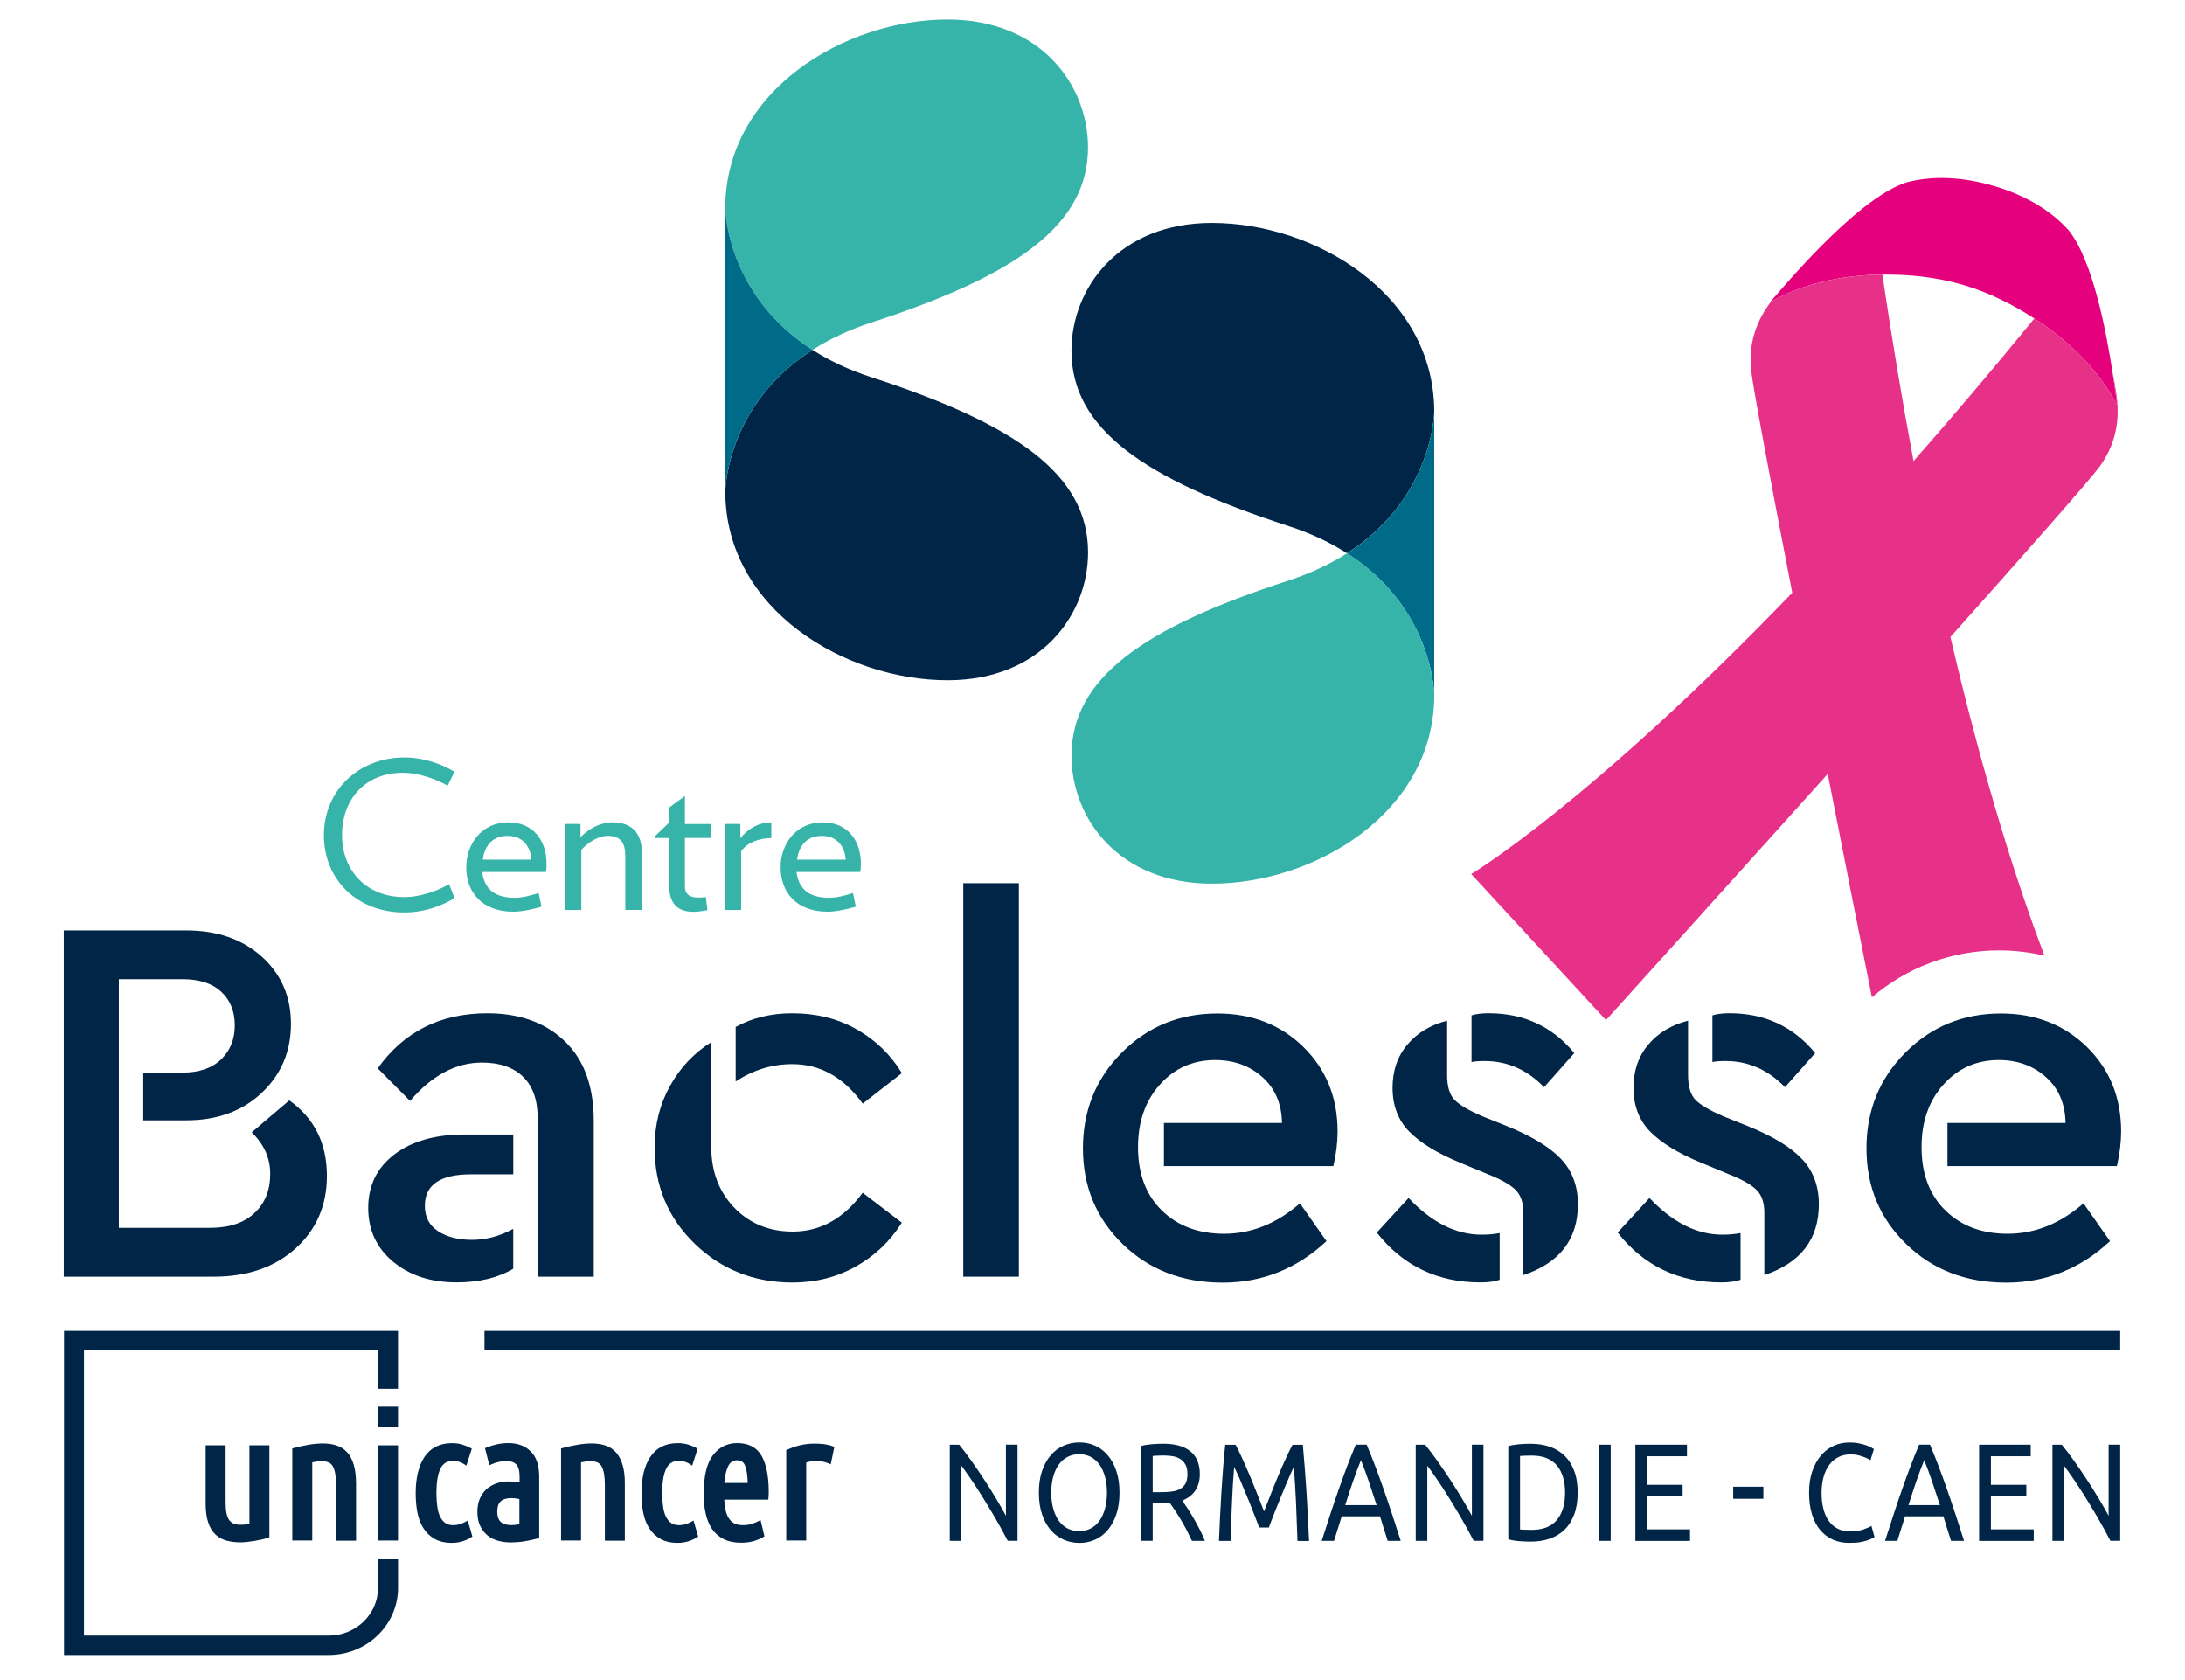 <?xml version="1.0" encoding="utf-8"?>
<!-- Generator: Adobe Illustrator 26.5.0, SVG Export Plug-In . SVG Version: 6.00 Build 0)  -->
<svg version="1.1" id="Calque_1" xmlns="http://www.w3.org/2000/svg" xmlns:xlink="http://www.w3.org/1999/xlink" x="0px" y="0px"
	 viewBox="0 0 4225 3247.5" style="enable-background:new 0 0 4225 3247.5;" xml:space="preserve">
<style type="text/css">
	.st0{fill:none;}
	.st1{fill:#E5007E;}
	.st2{fill:#E73088;}
	.st3{fill:#002546;}
	.st4{fill:#37B4AA;}
	.st5{fill:#006A89;}
</style>
<g>
	<g>
		<g>
			<path class="st0" d="M3639.6,530.9c19.3,129.3,39.5,249.8,60.3,360.6c73.7-83.6,151.9-175.8,233.6-275.8
				c-40.9-26.4-85.4-49.5-136.2-64.4C3743.5,535.3,3690.7,530.3,3639.6,530.9z"/>
			<path class="st1" d="M3639.6,530.9c51.3-0.5,103.9,4.5,157.7,20.3c50.7,15,95.1,38.1,136.2,64.4c69.6,44.8,125.7,102,160.5,167.8
				c-0.5-1.1-3.4-26.6-8.9-62.1c-12.4-81-38.6-219.3-85.8-276.9c-37-40.8-88.1-68.5-144.2-85v-0.1c-0.1,0-0.3-0.1-0.4-0.1
				c0,0-0.1-0.1-0.4,0c-56.4-16.4-114.4-20.7-167.7-6.6c-102.5,32.8-256.7,225.6-263.6,231c0.5-0.3,1.1-0.4,1.5-0.6
				C3487.2,548.4,3561.2,531.7,3639.6,530.9z"/>
		</g>
		<path class="st2" d="M3619.6,1928.3c66.2-56.6,152.1-90.8,246.1-90.8c30.1,0,59.4,3.6,87.5,10.2
			c-48.2-127-114.5-328.2-181.8-616.1c150.6-168.7,271.7-306.1,289.1-330.2c37.7-52.5,39.3-107.1,28.7-157.3
			c0.3,0.5,0.6,0.9,0.9,1.3c-0.5-1.3-2.3-11.1-4.8-24c5.4,35.4,8.4,61.1,8.9,62.1c-34.9-65.7-91-123-160.5-167.8
			c-81.7,100.1-159.9,192.2-233.6,275.8c-20.8-110.8-41.1-231.2-60.3-360.6c-78.4,0.8-152.4,17.6-215,51.8
			c-26,34.2-43.7,76.1-39.1,129.9c2.6,29.7,36.7,210.6,79.9,433.5c-393.6,408.4-620.8,543.8-620.8,543.8l260.6,282.4
			c0,0,207.2-229.3,428.8-476C3565.6,1657.1,3596.4,1812.1,3619.6,1928.3z"/>
		<g>
			<g>
				<g>
					<path class="st3" d="M632.1,2273.6c0,56.7-20.1,103.5-60.4,140c-40.3,36.5-93.2,54.8-158.6,54.8H123.3v-669.5h236.5
						c60.1,0,108.9,17,146.4,50.7c37.5,33.8,56.4,77.1,56.4,129.8c0,53.4-18.7,97.9-56.4,133.4c-37.5,35.6-86.3,53.3-146.4,53.3H277
						v-92.3h75.7c32.1,0,57-8.4,74.7-25.4c17.7-17,26.6-38.9,26.6-65.9c0-27-8.7-48.7-26.1-64.9c-17.3-16.2-42.5-24.4-75.2-24.4
						H229.8V2374h176.1c36.8,0,65.5-9.4,85.9-28.4c20.5-18.9,30.7-44.2,30.7-76.1c0-30.5-12-57.1-35.8-80.2l72.7-61.8
						C607.9,2162,632.1,2210.7,632.1,2273.6z"/>
					<path class="st3" d="M992.4,2270.5h-81.9c-59.4,0-89,20.3-89,60.8c0,21.7,8.5,38,25.6,49.2c17.1,11.1,38.9,16.7,65.5,16.7
						c27.3,0,53.9-7.1,79.8-21.3v77.1c-29.3,17.6-65.9,26.4-109.5,26.4c-49.9,0-90.8-13.4-122.8-40c-32-26.6-48.1-61.3-48.1-104
						c0-43.2,17-77.8,50.6-103.4c33.8-25.8,79.1-38.5,135.7-38.5h94.2v77H992.4z M1091.7,2012.8c37.5,35.8,56.4,87.2,56.4,154.3
						v301.3h-108.5V2161c0-34.4-9.4-60.8-28.2-79.2c-18.7-18.2-45.3-27.4-79.3-27.4c-50.5,0-96.9,24.7-139.2,74.1l-62.5-62.9
						c50.5-71,121.1-106.5,211.9-106.5C1004.4,1959.1,1054.3,1977,1091.7,2012.8z"/>
					<path class="st3" d="M1343.1,2404.5c-51.5-50.1-77.3-112-77.3-185.6c0-44,9.9-83.6,29.7-119.2c19.8-35.6,46.4-63.8,79.8-84.7
						v201.8c0,48.1,14.8,87.3,44.5,118.2c29.7,30.7,67.5,46.2,113.1,46.2c53.3,0,98.3-25,135.2-75.1l75.7,57.9
						c-22.6,35.8-52.2,64.1-89,84.7c-36.8,20.7-77.8,31-122.8,31C1457.6,2479.5,1394.7,2454.5,1343.1,2404.5z M1532,2057.4
						c-38.9,0-75.4,11.2-109.5,33.5v-105.4c32.1-17.6,68.6-26.4,109.5-26.4c46.4,0,87.9,10.3,124.4,31
						c36.5,20.7,65.7,48.8,87.5,84.7l-75.7,58.9C1631.2,2082.8,1586,2057.4,1532,2057.4z"/>
					<path class="st3" d="M1970.1,2468.4h-107.5v-760.8h107.5V2468.4z"/>
					<path class="st3" d="M2250.7,2171.2h228.2c-0.6-37.2-13.3-66.8-37.9-88.7c-24.6-21.9-55-33-91-33c-43,0-78.7,15.7-107,47.2
						c-28.3,31.5-42.5,71.9-42.5,121.3c0,51.4,15.3,92.2,46,122.3c30.7,30.1,71,45.1,120.7,45.1c52.5,0,101.4-19.6,146.4-58.8
						l51.3,73.1c-57.4,53.4-124.2,80.2-200.7,80.2c-77.8,0-142.3-24.9-193.4-74.6c-51.1-49.7-76.8-111.4-76.8-185.1
						c0-73.1,25.1-134.8,75.2-185.1c50.1-50.4,111.7-75.6,184.8-75.6c66.9,0,122.4,21.7,166.4,64.9s66,97.7,66,163.3
						c0,20.9-2.7,43.2-8.2,66.9h-327.6v-83.3H2250.7z"/>
					<path class="st3" d="M2662.2,2383.1l61.5-66.9c44.4,47.3,91.4,71,141.3,71c12.2,0,23.8-1,34.8-3.1v90.3
						c-10.2,3.3-22.4,5.1-36.8,5.1C2779.5,2479.5,2712.7,2447.3,2662.2,2383.1z M2945.7,2344.6c0-20.3-5.6-35.6-16.8-45.6
						c-11.2-10.2-29.2-19.9-53.8-29.5l-51.3-21.3c-44.4-18.2-77.3-38.4-98.8-60.3c-21.5-21.9-32.3-50.2-32.3-84.7
						c0-33.2,9.6-61.1,28.7-83.6c19.1-22.7,44.8-38,76.8-46.2v105.4c0,22.3,5,38.4,14.8,48.2c9.9,9.8,27.5,20.1,52.8,31l48.1,19.3
						c48.5,19.6,83.4,40.9,104.9,63.9c21.5,23,32.3,52,32.3,87.2c0,67.6-35.2,113.4-105.4,136.9v-120.7H2945.7z M2871,2051.4
						c-11.6,0-20.1,0.6-25.6,2v-90.3c8.9-2.7,19.8-4.1,32.8-4.1c68.2,0,123.6,25.6,165.9,77.1l-58.4,65.9
						C2953,2068.3,2914.7,2051.4,2871,2051.4z"/>
					<path class="st3" d="M3128,2383.1l61.5-66.9c44.4,47.3,91.4,71,141.3,71c12.2,0,23.8-1,34.8-3.1v90.3
						c-10.2,3.3-22.4,5.1-36.8,5.1C3245.3,2479.5,3178.5,2447.3,3128,2383.1z M3411.6,2344.6c0-20.3-5.6-35.6-16.8-45.6
						c-11.2-10.2-29.2-19.9-53.8-29.5l-51.3-21.3c-44.4-18.2-77.3-38.4-98.8-60.3c-21.5-21.9-32.3-50.2-32.3-84.7
						c0-33.2,9.6-61.1,28.7-83.6c19.1-22.7,44.8-38,76.8-46.2v105.4c0,22.3,5,38.4,14.8,48.2c9.9,9.8,27.5,20.1,52.8,31l48.1,19.3
						c48.5,19.6,83.4,40.9,104.9,63.9c21.5,23,32.3,52,32.3,87.2c0,67.6-35.2,113.4-105.4,136.9v-120.7H3411.6z M3336.8,2051.4
						c-11.6,0-20.1,0.6-25.6,2v-90.3c8.9-2.7,19.8-4.1,32.8-4.1c68.2,0,123.6,25.6,165.9,77.1l-58.4,65.9
						C3418.7,2068.3,3380.5,2051.4,3336.8,2051.4z"/>
					<path class="st3" d="M3765.8,2171.2H3994c-0.6-37.2-13.3-66.8-37.9-88.7c-24.6-21.9-55-33-91-33c-43,0-78.7,15.7-107,47.2
						c-28.3,31.5-42.5,71.9-42.5,121.3c0,51.4,15.3,92.2,46,122.3c30.7,30.1,71,45.1,120.7,45.1c52.5,0,101.4-19.6,146.4-58.8
						l51.3,73.1c-57.4,53.4-124.2,80.2-200.7,80.2c-77.8,0-142.3-24.9-193.4-74.6c-51.3-49.7-76.8-111.4-76.8-185.1
						c0-73.1,25.1-134.8,75.2-185.1s111.7-75.6,184.8-75.6c66.9,0,122.4,21.7,166.4,64.9s66,97.7,66,163.3c0,20.9-2.7,43.2-8.2,66.9
						h-327.6v-83.3H3765.8z"/>
				</g>
				<g>
					<g>
						<path class="st4" d="M781.9,1764.2c-90.3,0-155.6-62.5-155.6-149.6c0-85.6,66.8-150.1,155.6-150.1c38.8,0,73.6,13.5,96.8,27.7
							l-13.1,26.9c-24.7-14.3-58.4-25-86.3-25c-74,0-117.9,51.9-117.9,120.4c0,68.5,46.8,120,120.7,120c27.9,0,61.6-10.7,86.3-25
							l10.5,26.9C855.5,1750.8,820.7,1764.2,781.9,1764.2z"/>
						<path class="st4" d="M1055.5,1685.9H932.4c3.6,28.6,19.6,49.9,62.7,49.9c14,0,30.7-4,46.4-9.2l5.6,26.5
							c-19.1,5.5-39.1,9.6-54.7,9.6c-60.3,0-90.8-37.6-90.8-85.6c0-45.5,29.6-87.1,81.6-87.1c47.6,0,73.6,34.8,73.6,79.9
							C1056.8,1675.6,1056.8,1679.9,1055.5,1685.9z M1027.6,1662c-2-25.8-16.8-45.9-46.4-45.9c-27.2,0-44,17.3-47.6,45.9H1027.6z"/>
						<path class="st4" d="M1209.1,1759.5v-104.6c0-25.8-9.6-38.8-33.9-38.8c-18.7,0-38.4,13-51.1,26.9v116.4h-31.6v-166.3h30v25.4
							c17.6-17.5,39.5-28.6,62-28.6c38.8,0,56.4,23.3,56.4,56.6v112.8H1209.1z"/>
						<path class="st4" d="M1324.4,1620.1v93.5c0,15.4,8.8,21.8,26.4,21.8c4.8,0,8.4-0.4,14-1.1l3.2,25.4
							c-9.9,1.9-18.7,3.2-27.5,3.2c-30.3,0-46.8-15.8-46.8-52.3v-90.3h-26.8v-4l26.8-25.8v-28.9l30.7-22.6v54.2h49.6v26.9H1324.4z"
							/>
						<path class="st4" d="M1433.1,1645.8v113.6h-31.5v-166.3h30v27.7c15.9-20.5,38-30.9,59.9-30.9v30.5
							C1467.1,1620.5,1444.7,1629.3,1433.1,1645.8z"/>
						<path class="st4" d="M1663.4,1685.9h-123.2c3.6,28.6,19.6,49.9,62.7,49.9c14,0,30.7-4,46.4-9.2l5.6,26.5
							c-19.1,5.5-39.1,9.6-54.7,9.6c-60.3,0-90.8-37.6-90.8-85.6c0-45.5,29.6-87.1,81.6-87.1c47.6,0,73.6,34.8,73.6,79.9
							C1664.5,1675.6,1664.5,1679.9,1663.4,1685.9z M1635.3,1662c-2-25.8-16.8-45.9-46.4-45.9c-27.2,0-44,17.3-47.6,45.9H1635.3z"/>
					</g>
				</g>
			</g>
			<g>
				<g>
					<g>
						<path class="st3" d="M731,3013.4v56.5c0,51-42.6,92.4-95.2,92.4H162.4v-551.6H731v74.5h38.6v-74.5v-37.5H731H162.4h-38.6v37.5
							v551.6v37.5h38.6h473.4c73.8,0,133.9-58.3,133.9-129.8v-56.5H731V3013.4z"/>
						<g>
							<g>
								<g>
									<path class="st3" d="M482.3,2794.5v151.9c-2.4,0.5-4.8,1-7.3,1.1c-3.6,0.4-7.1,0.5-10.6,0.5c-9.6,0-16.4-2.8-21-8.8
										c-4.7-6.2-7.1-17.5-7.1-33.5v-111.2h-38.6v112.2c0,14.4,1.5,26.5,4.7,36.2c3.2,9.8,7.8,17.9,13.9,23.6
										c6,5.9,13.4,9.9,21.9,12.2c8.2,2.2,17.2,3.3,27,3.3c4.1,0,8.5-0.3,13.4-0.9c4.7-0.5,9.6-1.3,14.3-2
										c4.8-0.8,9.4-1.7,13.8-2.7c4.5-1,8.3-2.2,11.3-3.3l2.9-1v-177.6H482.3z"/>
									<path class="st3" d="M684,2831.9c-3.1-10.1-7.4-18.2-13-24.2c-5.6-6.1-12.6-10.5-20.7-13.1c-14.8-4.7-32.6-4.7-53.8-1.1
										c-9.9,1.7-19.4,3.8-28.1,6.2l-3.2,0.9v177.9h38.6v-151.1c6.5-1.5,12.5-2.3,17.9-2.3c11,0,18.1,3.2,21.8,9.8
										c4.2,7.3,6.4,19.4,6.4,36v107.9h38.6v-110.2C688.4,2854,686.9,2841.7,684,2831.9z"/>
									<rect x="731" y="2794.5" class="st3" width="38.6" height="184"/>
									<path class="st3" d="M904.4,2939.9l-5,2.7c-3.4,1.9-7,3.3-10.7,4.5c-3.6,1-7.7,1.7-12.2,1.7c-6.4,0-11.5-1.4-15.4-4.2
										c-4.1-2.9-7.4-6.9-9.9-12c-2.7-5.4-4.6-11.9-5.6-19.5c-1.1-7.8-1.7-16.6-1.7-25.9c0-22.1,2.8-38.5,8.3-48.7
										c5.1-9.4,12.6-14,23.3-14c7.9,0,14.9,1.9,21.3,6l5,3.2l10.5-32.6l-3.2-1.8c-4.8-2.6-10.1-4.7-15.7-6.4
										c-5.7-1.7-12.1-2.6-19.3-2.6c-23.6,0-41.4,8.9-53.2,26.5c-11.3,17-17.1,40.7-17.1,70.3c0,13.4,1.1,25.9,3.3,37.2
										c2.3,11.6,6.1,21.8,11.6,30.3c5.5,8.7,12.9,15.7,21.7,20.7c8.9,5.1,20.1,7.7,33.3,7.7c7.5,0,14.7-1.1,21.3-3.2
										c6.5-2.2,11.7-4.6,15.7-7.3l2.7-1.8L904.4,2939.9z"/>
									<path class="st3" d="M1026,2806c-11-10.5-25.2-15.8-42.3-15.8c-8,0-15.7,0.8-22.7,2.3c-6.9,1.5-13.5,3.6-19.6,6.1l-3.6,1.4
										l8.4,33l4.8-2c5-2.2,9.8-3.7,14.2-4.6c4.3-0.9,9.1-1.4,14-1.4c8.4,0,14.7,2,19,6.4c4.3,4.2,6.5,12.4,6.5,24v10.7
										c-7.4-1.1-14.3-1.8-20.7-1.8c-8.5,0-16.6,1.3-23.8,3.7c-7.4,2.6-14,6.4-19.5,11.2c-5.5,5-9.8,11.2-13,18.6
										c-3.1,7.3-4.6,15.8-4.6,25.5c0,10.3,1.8,19.4,5.2,26.6c3.4,7.4,8.2,13.5,14,18.4c5.9,4.8,12.8,8.4,20.7,10.6
										c7.7,2.2,15.8,3.2,24.5,3.2c8.4,0,17.2-0.6,26-2c8.8-1.4,17.5-3.2,25.8-5.5l3.3-0.9v-119.5
										C1042.4,2832.7,1036.9,2816.5,1026,2806z M988.7,2948.7c-8.9,0-15.7-2-20.4-6.2c-4.5-4-6.8-10.6-6.8-19.5
										c0-5.5,0.8-9.8,2-13.3c1.3-3.2,3.2-5.7,5.4-7.7c2.4-1.9,5.1-3.3,8.4-4.1c3.4-0.9,7.3-1.4,11.2-1.4c5.1,0,10.5,0.6,15.8,1.8
										v48.7C998.8,2948.2,993.6,2948.7,988.7,2948.7z"/>
									<path class="st3" d="M1203.7,2831.9c-3.1-10.1-7.4-18.2-13-24.2c-5.6-6.1-12.6-10.5-20.7-13.1c-14.8-4.7-32.6-4.7-53.8-1.1
										c-9.9,1.7-19.4,3.8-28.1,6.2l-3.2,0.9v177.9h38.6v-151.1c6.5-1.5,12.5-2.3,17.9-2.3c11,0,18.1,3.2,21.8,9.8
										c4.2,7.3,6.4,19.4,6.4,36v107.9h38.6v-110.2C1208.3,2854,1206.8,2841.7,1203.7,2831.9z"/>
									<path class="st3" d="M1341,2939.9l-5,2.7c-3.4,1.9-7,3.3-10.7,4.5c-3.6,1-7.7,1.7-12.2,1.7c-6.4,0-11.5-1.4-15.4-4.2
										c-4.1-2.9-7.4-6.9-9.9-12c-2.7-5.4-4.6-11.9-5.6-19.5c-1.1-7.8-1.7-16.6-1.7-25.9c0-22.1,2.8-38.5,8.3-48.7
										c5.1-9.4,12.6-14,23.3-14c7.9,0,14.9,1.9,21.3,6l5,3.2l10.5-32.6l-3.2-1.8c-4.8-2.6-10.1-4.7-15.7-6.4
										c-5.7-1.7-12.1-2.6-19.3-2.6c-23.6,0-41.4,8.9-53.2,26.5c-11.3,17-17.1,40.7-17.1,70.3c0,13.4,1.1,25.9,3.3,37.2
										c2.3,11.6,6.1,21.8,11.6,30.3c5.5,8.7,12.9,15.7,21.7,20.7c8.9,5.1,20.1,7.7,33.3,7.7c7.5,0,14.7-1.1,21.3-3.2
										c6.5-2.2,11.7-4.6,15.7-7.3l2.7-1.8L1341,2939.9z"/>
									<path class="st3" d="M1472.6,2814.8c-9.3-16.3-25.2-24.6-47.3-24.6c-19.5,0-35.4,8.2-47.3,24.2
										c-11.5,15.6-17.3,40.3-17.3,73.3c0,13.6,1.1,26.3,3.6,37.6c2.4,11.6,6.5,21.8,12.1,30.2c5.7,8.5,13.4,15.4,22.7,20.1
										c9.2,4.7,20.7,7.1,33.9,7.1c10.1,0,19-1.3,26.4-3.7c7.4-2.6,12.8-4.8,16.1-7l2.6-1.7l-7.5-31.5l-5.2,2.8
										c-2.3,1.3-6.2,2.8-11.5,4.6c-5.1,1.7-10.8,2.6-17,2.6c-7.1,0-13.1-1.3-17.5-3.7c-4.5-2.6-8-6-10.7-10.6
										c-2.8-4.7-5-10.5-6.1-17c-1-5.5-1.8-11.6-2.2-18h85.2l0.4-4.1c0.3-2.8,0.4-5.6,0.4-8.2v-7.5
										C1485.9,2852.2,1481.4,2830.3,1472.6,2814.8z M1425.3,2823.4c7.9,0,12.9,3.6,15.7,11.2c2.9,8,4.6,19.1,4.8,32.6h-45.3
										c1.1-13.3,3.6-24.1,7.4-32.1C1411.7,2827.1,1417.1,2823.4,1425.3,2823.4z"/>
									<path class="st3" d="M1609.8,2796.2c-5.1-1.9-10.7-3.2-16.6-4c-5.6-0.6-11.3-1-17.1-1c-10.6,0-20.5,1.1-29.5,3.3
										s-16.8,5-23.7,8.2l-2.6,1.1v174.7h38.6v-150.8c6-2,12.5-2.9,19.3-2.9c8.5,0,16.2,1.4,23,4.3l5.1,2.2l7-33.7L1609.8,2796.2z
										"/>
								</g>
							</g>
						</g>
						<rect x="731" y="2719.8" class="st3" width="38.6" height="39.9"/>
					</g>
				</g>
				<rect x="936.8" y="2573.2" class="st3" width="3162.9" height="37.5"/>
				<g>
					<path class="st3" d="M1948.6,2979.1c-3.4-6.6-7.4-14-11.9-22.3c-4.5-8.2-9.3-16.7-14.5-25.6c-5.2-8.8-10.6-17.9-16.2-26.9
						c-5.6-9.1-11.1-18-16.6-26.4c-5.5-8.5-10.8-16.4-16.1-24c-5.2-7.5-9.9-14.2-14.4-19.9v145.1h-22.4v-185.8h18.1
						c7.4,8.9,15.3,19.4,23.7,31.2s16.7,24.1,25,36.7c8.3,12.6,16.1,25,23.3,37.1c7.3,12.1,13.5,23,18.5,32.4v-137.5h22.4v185.8
						H1948.6z"/>
					<path class="st3" d="M2008.8,2886c0-15.9,2-30,6.2-42.1s9.8-22.3,17-30.5c7.1-8.2,15.4-14.3,25-18.4c9.6-4.1,19.6-6.1,30.3-6.1
						c10.6,0,20.5,2,29.8,6.1c9.3,4.1,17.6,10.2,24.6,18.4c7.1,8.2,12.8,18.2,16.8,30.5c4.2,12.1,6.2,26.1,6.2,42.1s-2,30-6.2,42.1
						c-4.2,12.1-9.8,22.3-16.8,30.5c-7.1,8.2-15.3,14.3-24.6,18.4c-9.3,4.1-19.3,6.1-29.8,6.1c-10.7,0-20.8-2-30.3-6.1
						s-17.9-10.2-25-18.4c-7.1-8.2-12.9-18.2-17-30.5C2010.8,2915.9,2008.8,2901.9,2008.8,2886z M2032.7,2886
						c0,11.2,1.3,21.5,3.8,30.7c2.6,9.2,6.1,17,10.7,23.5c4.6,6.4,10.3,11.3,17,14.9c6.6,3.4,14.2,5.2,22.6,5.2
						c8.3,0,15.8-1.8,22.4-5.2c6.6-3.4,12.2-8.4,16.8-14.9c4.6-6.4,8.2-14.3,10.7-23.5s3.8-19.4,3.8-30.7c0-11.2-1.3-21.5-3.8-30.7
						c-2.6-9.2-6.1-17-10.7-23.5c-4.6-6.4-10.2-11.3-16.8-14.9c-6.6-3.4-14-5.2-22.4-5.2c-8.3,0-15.8,1.8-22.6,5.2
						c-6.6,3.4-12.4,8.4-17,14.9c-4.6,6.4-8.2,14.3-10.7,23.5C2034,2864.6,2032.7,2874.8,2032.7,2886z"/>
					<path class="st3" d="M2286,2901.3c2.6,3.6,5.7,8.3,9.6,14c3.8,5.9,7.8,12.2,11.9,19.3s8.2,14.4,12.1,22.2
						c4,7.8,7.4,15,10.2,22.3h-25c-3.2-6.8-6.6-13.6-10.2-20.7c-3.7-7-7.4-13.6-11.2-20s-7.5-12.2-11.2-17.9
						c-3.7-5.5-7-10.3-10.1-14.5c-2,0.1-4.1,0.3-6.2,0.3s-4.3,0-6.5,0h-20.5v72.7h-22.8v-183.1c6.5-1.8,13.6-2.9,21.5-3.6
						c7.9-0.6,15.2-0.9,21.8-0.9c23,0,40.4,5,52.5,14.8c12,9.8,18.1,24.5,18.1,44c0,12.4-2.8,22.8-8.7,31.6
						C2305.6,2890.4,2297.1,2896.9,2286,2901.3z M2251.3,2814.2c-9.8,0-17.2,0.3-22.4,0.8v70h16.3c7.9,0,14.9-0.4,21.3-1.3
						c6.4-0.9,11.6-2.6,15.9-5.1c4.3-2.6,7.7-6,10.1-10.6c2.4-4.6,3.6-10.6,3.6-18.1c0-7-1.1-12.8-3.6-17.5c-2.3-4.6-5.5-8.3-9.6-11
						c-4-2.7-8.7-4.6-14.2-5.6C2263.1,2814.7,2257.4,2814.2,2251.3,2814.2z"/>
					<path class="st3" d="M2434.8,2953.3c-1.5-4.3-3.7-9.7-6.2-16.3c-2.6-6.6-5.4-13.8-8.4-21.4c-2.9-7.7-6.1-15.6-9.6-23.7
						s-6.6-15.8-9.6-23.1c-2.9-7.3-5.7-13.8-8.4-19.4c-2.6-5.7-4.7-10.1-6.2-13.1c-1.8,21-3.2,43.9-4.2,68.5
						c-1.1,24.6-2,49.3-2.8,74.5h-22.4c0.6-16.1,1.3-32.3,2.2-48.7c0.8-16.3,1.7-32.4,2.7-48.2c1-15.8,2.2-31.2,3.3-46.3
						c1.1-15,2.4-29.2,4-42.6h20c4.2,7.9,8.8,17.2,13.6,27.9c4.8,10.7,9.7,21.9,14.7,33.7c4.8,11.7,9.6,23.5,14.2,35.1
						c4.6,11.7,8.7,22.4,12.5,32c3.8-9.7,7.9-20.3,12.5-32c4.6-11.7,9.3-23.5,14.2-35.1c4.8-11.7,9.7-23,14.7-33.7
						c4.8-10.7,9.4-20,13.6-27.9h20c5.4,59.9,9.3,121.8,12,185.8h-22.4c-0.8-25-1.8-49.9-2.8-74.5c-1.1-24.6-2.6-47.4-4.2-68.5
						c-1.5,3.1-3.7,7.4-6.2,13.1c-2.6,5.7-5.4,12.2-8.4,19.4c-2.9,7.3-6.1,14.9-9.6,23.1c-3.4,8.2-6.6,16.1-9.6,23.7
						c-2.9,7.7-5.7,14.8-8.4,21.4c-2.6,6.6-4.7,12.1-6.2,16.3H2434.8z"/>
					<path class="st3" d="M2683.3,2979.1c-2.7-8-5.2-15.9-7.5-23.7c-2.4-7.8-4.8-15.7-7.3-23.7h-74.1l-14.9,47.4h-23.8
						c6.2-19.6,12.2-37.9,17.7-54.6c5.5-16.7,10.8-32.6,16.2-47.6c5.2-15,10.5-29.3,15.7-43c5.2-13.6,10.6-27.2,16.3-40.7h21
						c5.6,13.4,11.1,26.9,16.3,40.7c5.2,13.6,10.5,28.1,15.7,43c5.2,15,10.7,30.9,16.2,47.6s11.3,34.9,17.7,54.6L2683.3,2979.1
						L2683.3,2979.1z M2661.9,2910.1c-5-15.6-10.1-30.6-14.9-45.1c-5-14.5-10.1-28.6-15.4-41.9c-5.5,13.4-10.7,27.4-15.7,41.9
						c-5,14.5-9.8,29.6-14.8,45.1H2661.9z"/>
					<path class="st3" d="M2849.6,2979.1c-3.4-6.6-7.4-14-11.9-22.3c-4.5-8.2-9.3-16.7-14.5-25.6c-5.2-8.8-10.6-17.9-16.2-26.9
						c-5.6-9.1-11.1-18-16.6-26.4c-5.5-8.5-10.8-16.4-16.1-24c-5.2-7.5-9.9-14.2-14.4-19.9v145.1h-22.4v-185.8h18.1
						c7.4,8.9,15.3,19.4,23.7,31.2s16.7,24.1,25,36.7c8.3,12.6,16.1,25,23.3,37.1s13.5,23,18.5,32.4v-137.5h22.4v185.8H2849.6z"/>
					<path class="st3" d="M3050.6,2886c0,16.1-2.2,30.1-6.6,41.9c-4.5,11.9-10.6,21.7-18.6,29.5s-17.6,13.6-28.8,17.5
						c-11.2,3.8-23.5,5.7-36.8,5.7c-6.6,0-13.9-0.3-21.8-0.9c-7.9-0.6-15.2-1.8-21.5-3.6V2796c6.5-1.8,13.6-2.9,21.5-3.6
						s15.2-0.9,21.8-0.9c13.4,0,25.6,1.9,36.8,5.7c11.2,3.8,20.8,9.7,28.8,17.5c8,7.8,14.3,17.6,18.6,29.5
						C3048.5,2855.9,3050.6,2869.9,3050.6,2886z M2961.6,2957.9c21.7,0,37.9-6.2,48.6-18.9c10.7-12.6,16.1-30.2,16.1-52.9
						c0-22.7-5.4-40.3-16.1-52.9c-10.7-12.6-26.9-18.9-48.6-18.9c-6.5,0-11.5,0.1-15,0.3c-3.6,0.1-6,0.4-7.4,0.5v142
						c1.4,0.1,4,0.4,7.4,0.5C2950.3,2957.8,2955.3,2957.9,2961.6,2957.9z"/>
					<path class="st3" d="M3091.7,2793.3h22.8v185.8h-22.8V2793.3z"/>
					<path class="st3" d="M3162.2,2979.1v-185.8h99.8v22.3h-76.9v55.2h68.5v21.7h-68.5v64.4h82.8v22.3h-105.7V2979.1z"/>
					<path class="st3" d="M3351.4,2874.5h58.3v23.3h-58.3V2874.5z"/>
					<path class="st3" d="M3575.1,2983c-11.5,0-21.9-2.2-31.4-6.4c-9.4-4.3-17.6-10.6-24.4-18.7c-6.8-8.2-12-18.4-15.7-30.5
						c-3.7-12.1-5.5-25.9-5.5-41.4c0-15.6,2-29.3,6.2-41.4c4.2-12.1,9.8-22.2,16.8-30.5c7.1-8.2,15.3-14.5,24.7-18.7
						c9.4-4.3,19.5-6.4,30.2-6.4c6.8,0,12.9,0.5,18.2,1.7c5.5,1,10.2,2.3,14.2,3.7c4,1.4,7.3,2.8,9.8,4.3c2.6,1.4,4.2,2.6,5.2,3.2
						l-6.6,21.4c-1.4-1-3.4-2.2-6.1-3.4c-2.7-1.3-5.7-2.6-9.1-3.7c-3.4-1.3-7.1-2.3-11.1-3.1c-4-0.8-8-1.1-12.1-1.1
						c-8.7,0-16.4,1.7-23.3,5.1c-6.9,3.4-12.9,8.3-17.7,14.8c-4.8,6.4-8.7,14.3-11.2,23.5c-2.6,9.2-4,19.5-4,31
						c0,11.1,1.1,21.2,3.4,30.3c2.3,9.1,5.7,17,10.3,23.5c4.6,6.5,10.2,11.6,17.1,15.2c6.9,3.6,14.8,5.4,24,5.4
						c10.6,0,19.3-1.3,26.1-3.7c6.9-2.6,12.1-4.7,15.6-6.8l5.9,21.4c-1.1,0.9-3.1,2-5.9,3.3c-2.8,1.3-6.4,2.7-10.6,4
						c-4.2,1.3-9.2,2.3-14.9,3.2C3587.8,2982.6,3581.7,2983,3575.1,2983z"/>
					<path class="st3" d="M3772.6,2979.1c-2.7-8-5.2-15.9-7.5-23.7c-2.4-7.8-4.8-15.7-7.3-23.7h-74.1l-14.9,47.4h-23.8
						c6.2-19.6,12.2-37.9,17.7-54.6c5.5-16.7,10.8-32.6,16.2-47.6c5.2-15,10.5-29.3,15.7-43c5.2-13.6,10.6-27.2,16.3-40.7h21
						c5.6,13.4,11.1,26.9,16.3,40.7c5.2,13.6,10.5,28.1,15.7,43c5.2,15,10.7,30.9,16.2,47.6c5.5,16.7,11.3,34.9,17.7,54.6
						L3772.6,2979.1L3772.6,2979.1z M3751.1,2910.1c-5-15.6-10.1-30.6-14.9-45.1c-5-14.5-10.1-28.6-15.4-41.9
						c-5.5,13.4-10.7,27.4-15.7,41.9c-5,14.5-9.8,29.6-14.8,45.1H3751.1z"/>
					<path class="st3" d="M3826.9,2979.1v-185.8h99.8v22.3h-77v55.2h68.5v21.7h-68.5v64.4h82.8v22.3h-105.6V2979.1z"/>
					<path class="st3" d="M4080.8,2979.1c-3.4-6.6-7.4-14-11.9-22.3c-4.5-8.2-9.3-16.7-14.5-25.6c-5.2-8.8-10.6-17.9-16.2-26.9
						c-5.6-9.1-11.1-18-16.6-26.4c-5.5-8.5-10.8-16.4-16.1-24c-5.2-7.5-9.9-14.2-14.4-19.9v145.1h-22.4v-185.8h18.1
						c7.4,8.9,15.3,19.4,23.7,31.2s16.7,24.1,25,36.7s16.1,25,23.3,37.1s13.5,23,18.5,32.4v-137.5h22.4v185.8H4080.8z"/>
				</g>
			</g>
		</g>
		<g>
			<g>
				<g>
					<path class="st3" d="M2773.3,795.5c0,0.4,0,0.6,0,1c0-1.8,0-2.7,0-2.7S2773.3,794.5,2773.3,795.5z"/>
					<path class="st3" d="M2773.3,1345.6c0,0,0-0.9,0-2.7c0,0.4,0,0.6,0,1C2773.3,1344.9,2773.3,1345.6,2773.3,1345.6z"/>
					<path class="st3" d="M2773.3,795.5c-0.8-227.9-231.4-364.5-430-364.5c-180,0-271.5,126.4-271.5,247.2
						c0,150.5,139.5,247.7,419.2,338.7c44.5,14.4,82,32.5,113.6,52.8C2763.6,968.1,2772.8,813,2773.3,795.5z"/>
					<path class="st5" d="M2604.7,1069.8c158.9,101.6,168.1,256.7,168.6,274.1c0-0.4,0-0.6,0-1c0-216.4,0-515.3,0-546.2
						c0-0.4,0-0.6,0-1C2772.8,813,2763.6,968.1,2604.7,1069.8z"/>
				</g>
			</g>
			<path class="st4" d="M1571,676.5c31.6-20.1,69.1-38.3,113.6-52.8c279.9-90.9,419.2-188.2,419.2-338.7
				c0-121-91.4-247.2-271.5-247.2c-198.5,0-429.3,136.7-430,364.5C1403,419.9,1412,574.9,1571,676.5z"/>
			<g>
				<g>
					<g>
						<g>
							<g>
								<g>
									<path class="st3" d="M1402.4,950.7c0-0.4,0-0.6,0-1c0,1.8,0,2.7,0,2.7S1402.4,951.8,1402.4,950.7z"/>
									<path class="st3" d="M1402.4,400.7c0,0,0,0.9,0,2.7c0-0.4,0-0.6,0-1C1402.4,401.3,1402.4,400.7,1402.4,400.7z"/>
									<path class="st3" d="M1402.4,950.7c0.8,227.9,231.4,364.5,430,364.5c180,0,271.5-126.4,271.5-247.2
										c0-150.5-139.5-247.7-419.2-338.7c-44.5-14.4-82-32.5-113.6-52.8C1412,778.2,1403,933.2,1402.4,950.7z"/>
									<path class="st5" d="M1571,676.5c-158.9-101.6-168.1-256.7-168.6-274.1c0,0.4,0,0.6,0,1c0,216.4,0,515.3,0,546.2
										c0,0.4,0,0.6,0,1C1403,933.2,1412,778.2,1571,676.5z"/>
								</g>
							</g>
						</g>
					</g>
				</g>
			</g>
			<path class="st4" d="M2604.7,1069.8c-31.6,20.1-69.1,38.3-113.6,52.8c-279.9,90.9-419.2,188.2-419.2,338.7
				c0,121,91.4,247.2,271.5,247.2c198.5,0,429.3-136.7,430-364.5C2772.8,1326.4,2763.6,1171.3,2604.7,1069.8z"/>
		</g>
	</g>
</g>
</svg>
